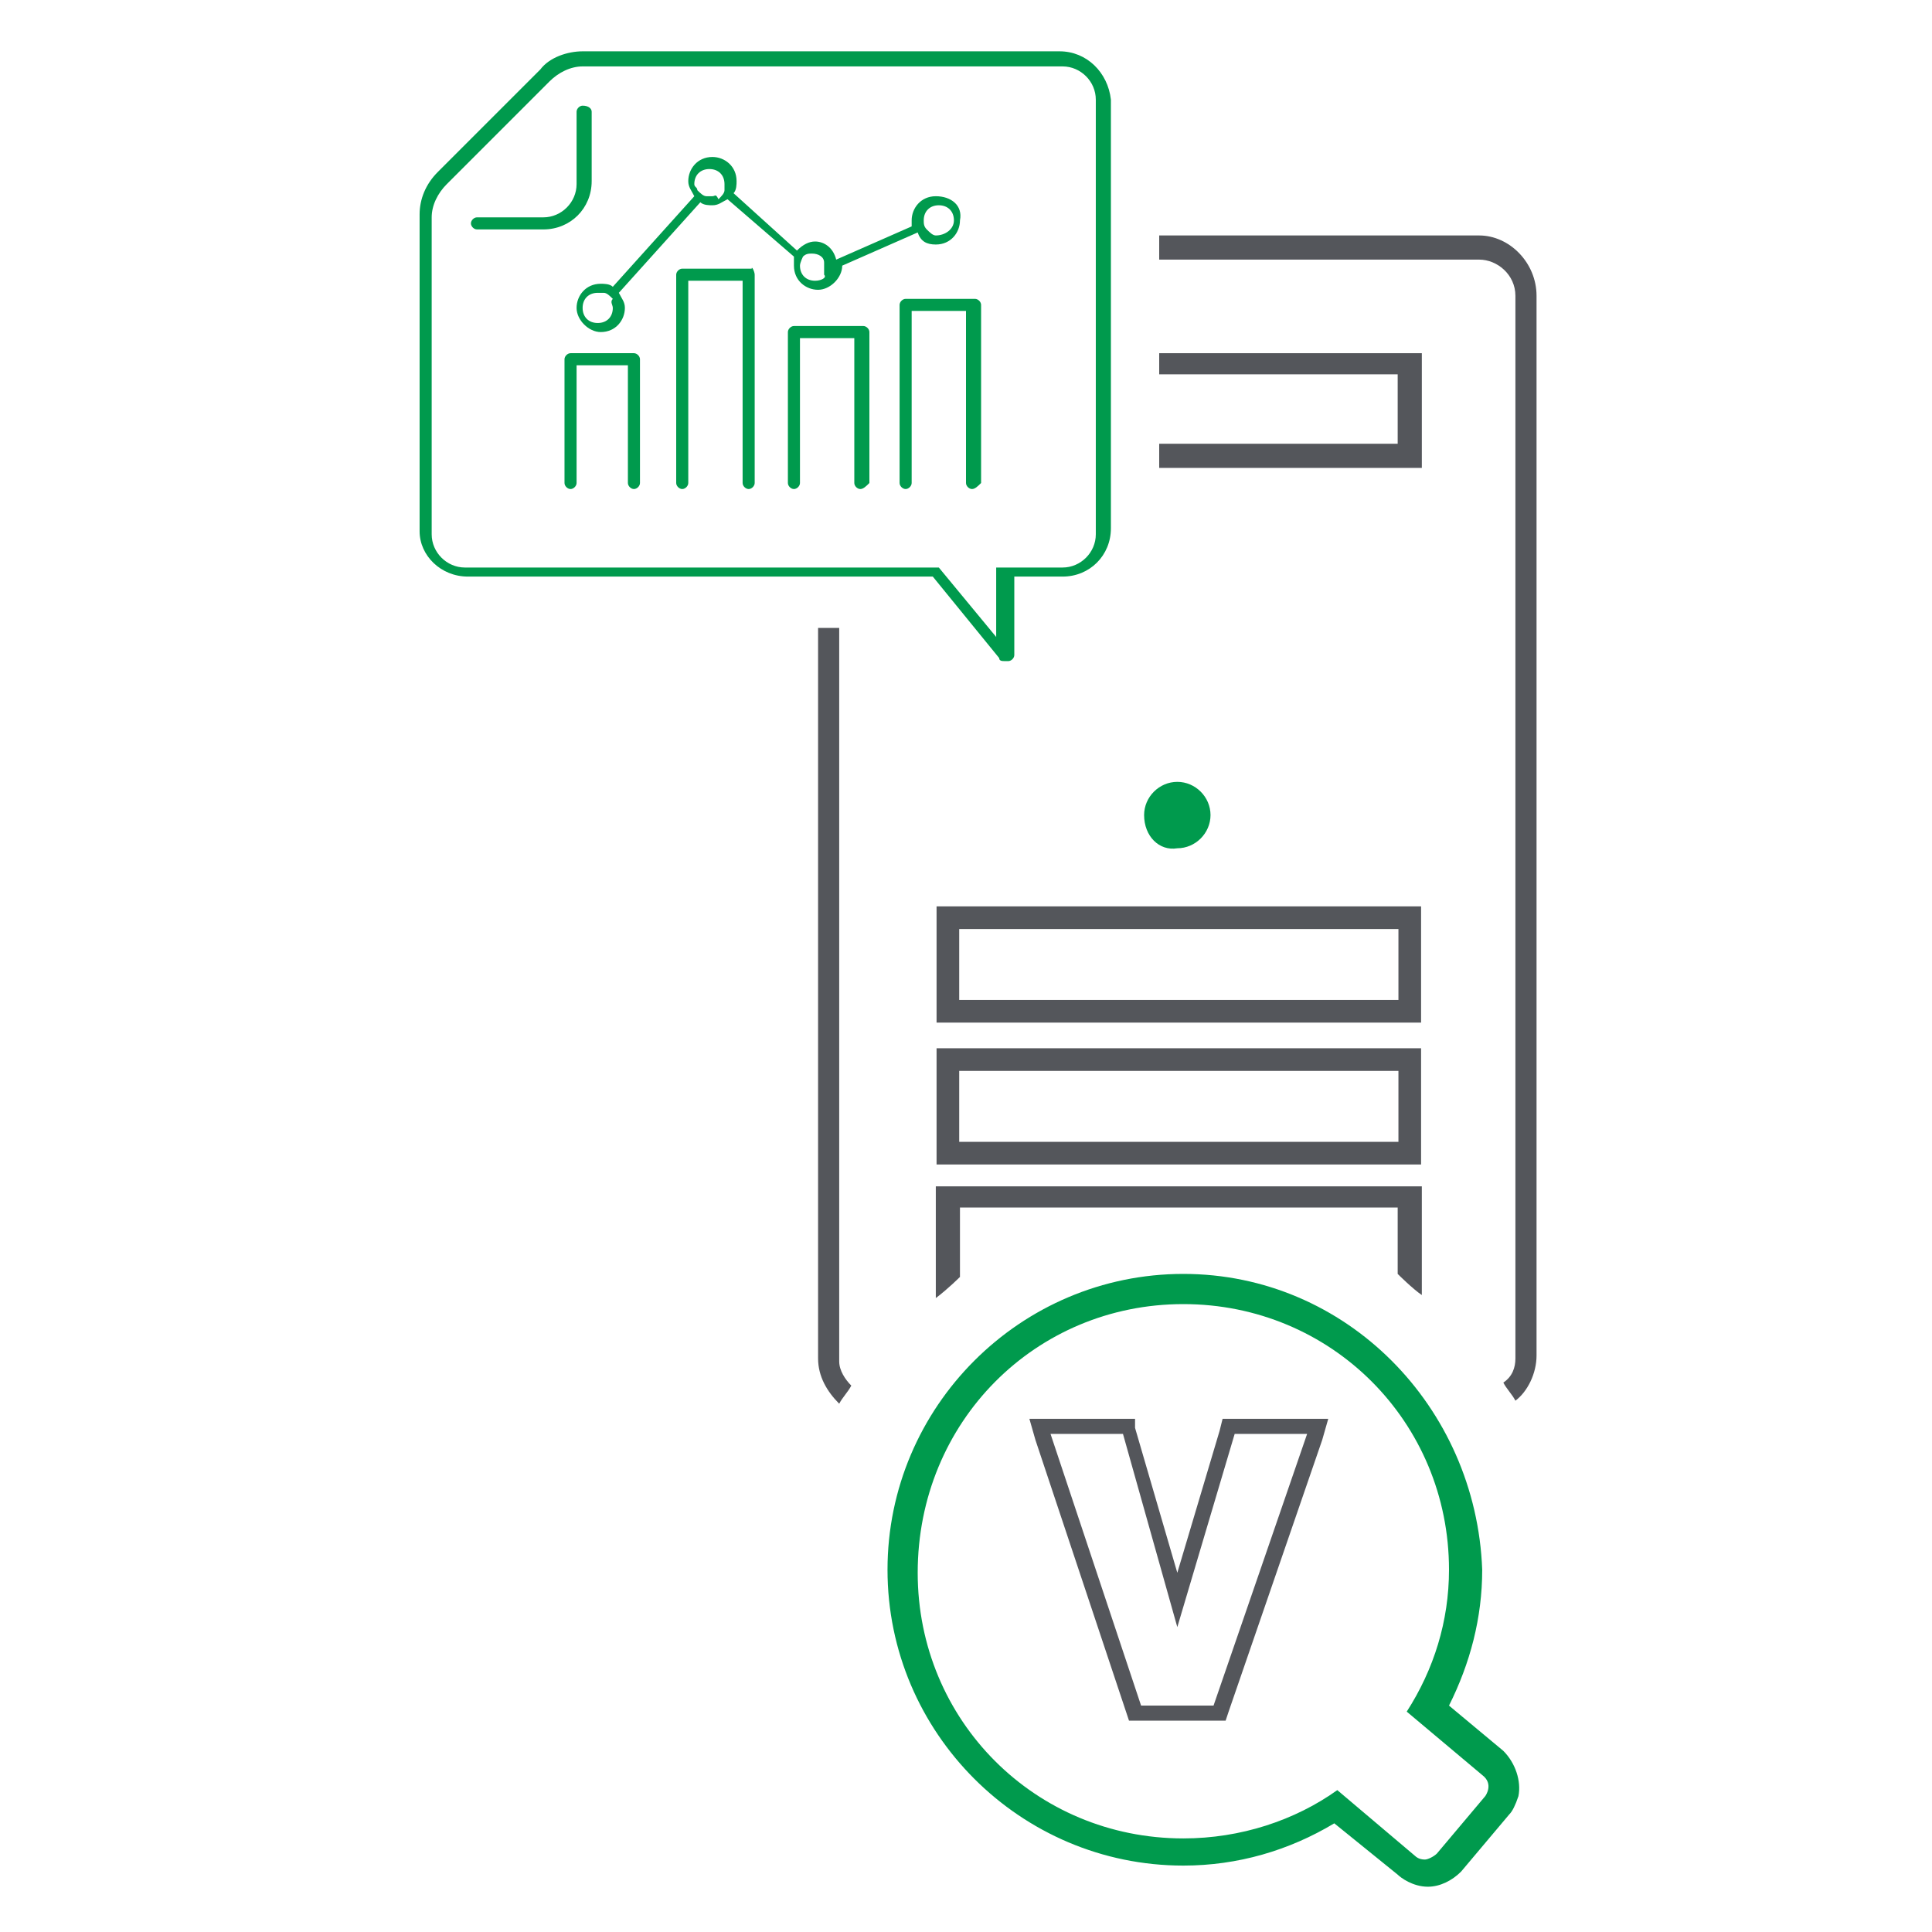 <?xml version="1.0" encoding="utf-8"?>
<!-- Generator: Adobe Illustrator 22.1.0, SVG Export Plug-In . SVG Version: 6.00 Build 0)  -->
<svg version="1.1" id="Layer_1" xmlns="http://www.w3.org/2000/svg" xmlns:xlink="http://www.w3.org/1999/xlink" x="0px" y="0px"
	 viewBox="0 0 64 64" style="enable-background:new 0 0 64 64;" xml:space="preserve">
<path style="fill:#009A4D;" d="M37.9,27c0-0.6,0.5-1.1,1.1-1.1c0.6,0,1.1,0.5,1.1,1.1c0,0.6-0.5,1.1-1.1,1.1
	C38.4,28.2,37.9,27.7,37.9,27z"/>
<rect x="31.4" y="35.1" style="fill:none;stroke:#54565B;stroke-width:0.75;stroke-miterlimit:10;" width="15.3" height="3.1"/>
<rect x="31.4" y="30.4" style="fill:none;stroke:#54565B;stroke-width:0.75;stroke-miterlimit:10;" width="15.3" height="3.1"/>
<g>
	<path style="fill:#54565B;" d="M47.1,39.2v3.7c-0.3-0.2-0.8-0.7-0.8-0.7V40H31.8v2.3c0,0-0.4,0.4-0.8,0.7v-3.7H47.1z"/>
</g>
<path style="fill:#009A4D;" d="M39.2,43.2c4.9,0,8.8,3.9,8.8,8.8c0,1.7-0.5,3.3-1.4,4.7l2.5,2.1c0.4,0.3,0.1,0.7,0.1,0.7l-1.6,1.9
	c-0.1,0.1-0.3,0.2-0.4,0.2c-0.2,0-0.3-0.1-0.3-0.1l-2.6-2.2c-1.4,1-3.2,1.6-5.1,1.6c-4.9,0-8.8-3.9-8.8-8.8
	C30.4,47.1,34.3,43.2,39.2,43.2 M39.2,42.2c-5.4,0-9.8,4.4-9.8,9.8c0,5.4,4.4,9.8,9.8,9.8c1.8,0,3.5-0.5,5-1.4l2.1,1.7
	c0.1,0.1,0.5,0.4,1,0.4c0.4,0,0.8-0.2,1.1-0.5l1.6-1.9c0.1-0.1,0.2-0.3,0.3-0.6c0.1-0.5-0.1-1.1-0.5-1.5l-1.8-1.5
	c0.7-1.4,1.1-2.9,1.1-4.5C48.9,46.6,44.6,42.2,39.2,42.2L39.2,42.2z"/>
<g>
	<path style="fill:#54565B;" d="M43.3,47.5l-3.1,9h-2.4l-3-9h2.4l1.8,6.4h0l1.9-6.4H43.3 M44,47h-0.7h-2.4h-0.4l-0.1,0.4L39,52.1
		l-1.4-4.8L37.6,47h-0.4h-2.4h-0.7l0.2,0.7l3,9l0.1,0.3h0.4h2.4h0.4l0.1-0.3l3.1-9L44,47L44,47z"/>
</g>
<g>
	<g>
		<path style="fill:#009A4D;" d="M19.6,3.7V6c0,0.9-0.7,1.6-1.6,1.6h-2.2c-0.1,0-0.2-0.1-0.2-0.2s0.1-0.2,0.2-0.2h2.2
			c0.6,0,1.1-0.5,1.1-1.1V3.7c0-0.1,0.1-0.2,0.2-0.2C19.5,3.5,19.6,3.6,19.6,3.7z"/>
	</g>
	<path style="fill:#009A4D;" d="M35.1,1.7H19.3c-0.5,0-1.1,0.2-1.4,0.6l-3.4,3.4c-0.4,0.4-0.6,0.9-0.6,1.4v10.4v0v0.1h0
		c0,0.8,0.7,1.5,1.6,1.5h15.4l2.2,2.7c0,0.1,0.1,0.1,0.2,0.1c0,0,0.1,0,0.1,0c0.1,0,0.2-0.1,0.2-0.2v-2.6h1.6c0.9,0,1.6-0.7,1.6-1.6
		V3.3C36.7,2.4,36,1.7,35.1,1.7z M36.3,17.7c0,0.6-0.5,1.1-1.1,1.1H33l0,2.3l-1.9-2.3H15.4c-0.6,0-1.1-0.5-1.1-1.1v0V7.2
		c0-0.4,0.2-0.8,0.5-1.1l3.4-3.4c0.3-0.3,0.7-0.5,1.1-0.5h15.9c0.6,0,1.1,0.5,1.1,1.1V17.7z"/>
	<g>
		<g>
			<path style="fill:#009A4D;" d="M21,16.2c-0.1,0-0.2-0.1-0.2-0.2v-3.9h-1.7V16c0,0.1-0.1,0.2-0.2,0.2c-0.1,0-0.2-0.1-0.2-0.2v-4.1
				c0-0.1,0.1-0.2,0.2-0.2H21c0.1,0,0.2,0.1,0.2,0.2V16C21.2,16.1,21.1,16.2,21,16.2"/>
		</g>
		<g>
			<path style="fill:#009A4D;" d="M24.8,16.2c-0.1,0-0.2-0.1-0.2-0.2V9.3h-1.8V16c0,0.1-0.1,0.2-0.2,0.2c-0.1,0-0.2-0.1-0.2-0.2V9.1
				c0-0.1,0.1-0.2,0.2-0.2h2.3C24.9,8.8,25,9,25,9.1V16C25,16.1,24.9,16.2,24.8,16.2"/>
		</g>
		<g>
			<path style="fill:#009A4D;" d="M28.5,16.2c-0.1,0-0.2-0.1-0.2-0.2v-4.8h-1.8V16c0,0.1-0.1,0.2-0.2,0.2c-0.1,0-0.2-0.1-0.2-0.2v-5
				c0-0.1,0.1-0.2,0.2-0.2h2.3c0.1,0,0.2,0.1,0.2,0.2v5C28.7,16.1,28.6,16.2,28.5,16.2"/>
		</g>
		<g>
			<path style="fill:#009A4D;" d="M32.2,16.2c-0.1,0-0.2-0.1-0.2-0.2v-5.7h-1.8V16c0,0.1-0.1,0.2-0.2,0.2c-0.1,0-0.2-0.1-0.2-0.2
				v-5.9c0-0.1,0.1-0.2,0.2-0.2h2.3c0.1,0,0.2,0.1,0.2,0.2V16C32.4,16.1,32.3,16.2,32.2,16.2"/>
		</g>
		<path style="fill:#009A4D;" d="M31,6.5c-0.5,0-0.8,0.4-0.8,0.8c0,0.1,0,0.1,0,0.2l-2.5,1.1C27.6,8.2,27.3,8,27,8
			c-0.2,0-0.4,0.1-0.6,0.3l-2.1-1.9c0.1-0.1,0.1-0.3,0.1-0.4c0-0.5-0.4-0.8-0.8-0.8c-0.5,0-0.8,0.4-0.8,0.8c0,0.2,0.1,0.3,0.2,0.5
			l-2.7,3c-0.1-0.1-0.3-0.1-0.4-0.1c-0.5,0-0.8,0.4-0.8,0.8s0.4,0.8,0.8,0.8c0.5,0,0.8-0.4,0.8-0.8c0-0.2-0.1-0.3-0.2-0.5l2.7-3
			c0.1,0.1,0.3,0.1,0.4,0.1c0.2,0,0.3-0.1,0.5-0.2l2.2,1.9c0,0.1,0,0.2,0,0.3c0,0.5,0.4,0.8,0.8,0.8c0.4,0,0.8-0.4,0.8-0.8l2.5-1.1
			C30.5,8,30.7,8.1,31,8.1c0.5,0,0.8-0.4,0.8-0.8C31.9,6.8,31.5,6.5,31,6.5z M20.3,10.2c0,0.3-0.2,0.5-0.5,0.5
			c-0.3,0-0.5-0.2-0.5-0.5c0-0.3,0.2-0.5,0.5-0.5c0.1,0,0.1,0,0.2,0c0.1,0,0.2,0.1,0.3,0.2C20.2,10,20.3,10.1,20.3,10.2z M23.6,6.5
			c-0.1,0-0.1,0-0.2,0c-0.1,0-0.2-0.1-0.3-0.2c0-0.1-0.1-0.1-0.1-0.2c0-0.3,0.2-0.5,0.5-0.5c0.3,0,0.5,0.2,0.5,0.5
			c0,0.1,0,0.1,0,0.2c0,0.1-0.1,0.2-0.2,0.3C23.7,6.4,23.7,6.5,23.6,6.5z M27,9.3c-0.3,0-0.5-0.2-0.5-0.5c0,0,0,0,0,0
			c0-0.1,0.1-0.3,0.1-0.3c0.1-0.1,0.2-0.1,0.3-0.1c0.2,0,0.4,0.1,0.4,0.3c0,0.1,0,0.1,0,0.2c0,0.1,0,0.1,0,0.2
			C27.4,9.2,27.2,9.3,27,9.3z M30.7,7.6c-0.1-0.1-0.1-0.2-0.1-0.3c0,0,0,0,0,0c0-0.3,0.2-0.5,0.5-0.5c0.3,0,0.5,0.2,0.5,0.5
			S31.3,7.8,31,7.8C30.9,7.8,30.8,7.7,30.7,7.6z"/>
	</g>
</g>
<g>
	<polygon style="fill:#54565B;" points="46.3,12.4 46.3,14.7 38.4,14.7 38.4,15.5 47.1,15.5 47.1,11.7 38.4,11.7 38.4,12.4 	"/>
	<path style="fill:#54565B;" d="M49,7.8H38.4v0.8H49c0.6,0,1.2,0.5,1.2,1.2v35.2c0,0.3-0.1,0.6-0.4,0.8c0.1,0.2,0.3,0.4,0.4,0.6
		c0.4-0.3,0.7-0.9,0.7-1.5V9.8C50.9,8.7,50,7.8,49,7.8z"/>
	<path style="fill:#54565B;" d="M27.9,20.8l-0.8,0v24.2c0,0.6,0.3,1.1,0.7,1.5c0.1-0.2,0.3-0.4,0.4-0.6c-0.2-0.2-0.4-0.5-0.4-0.8
		V20.8z"/>
</g>
</svg>
